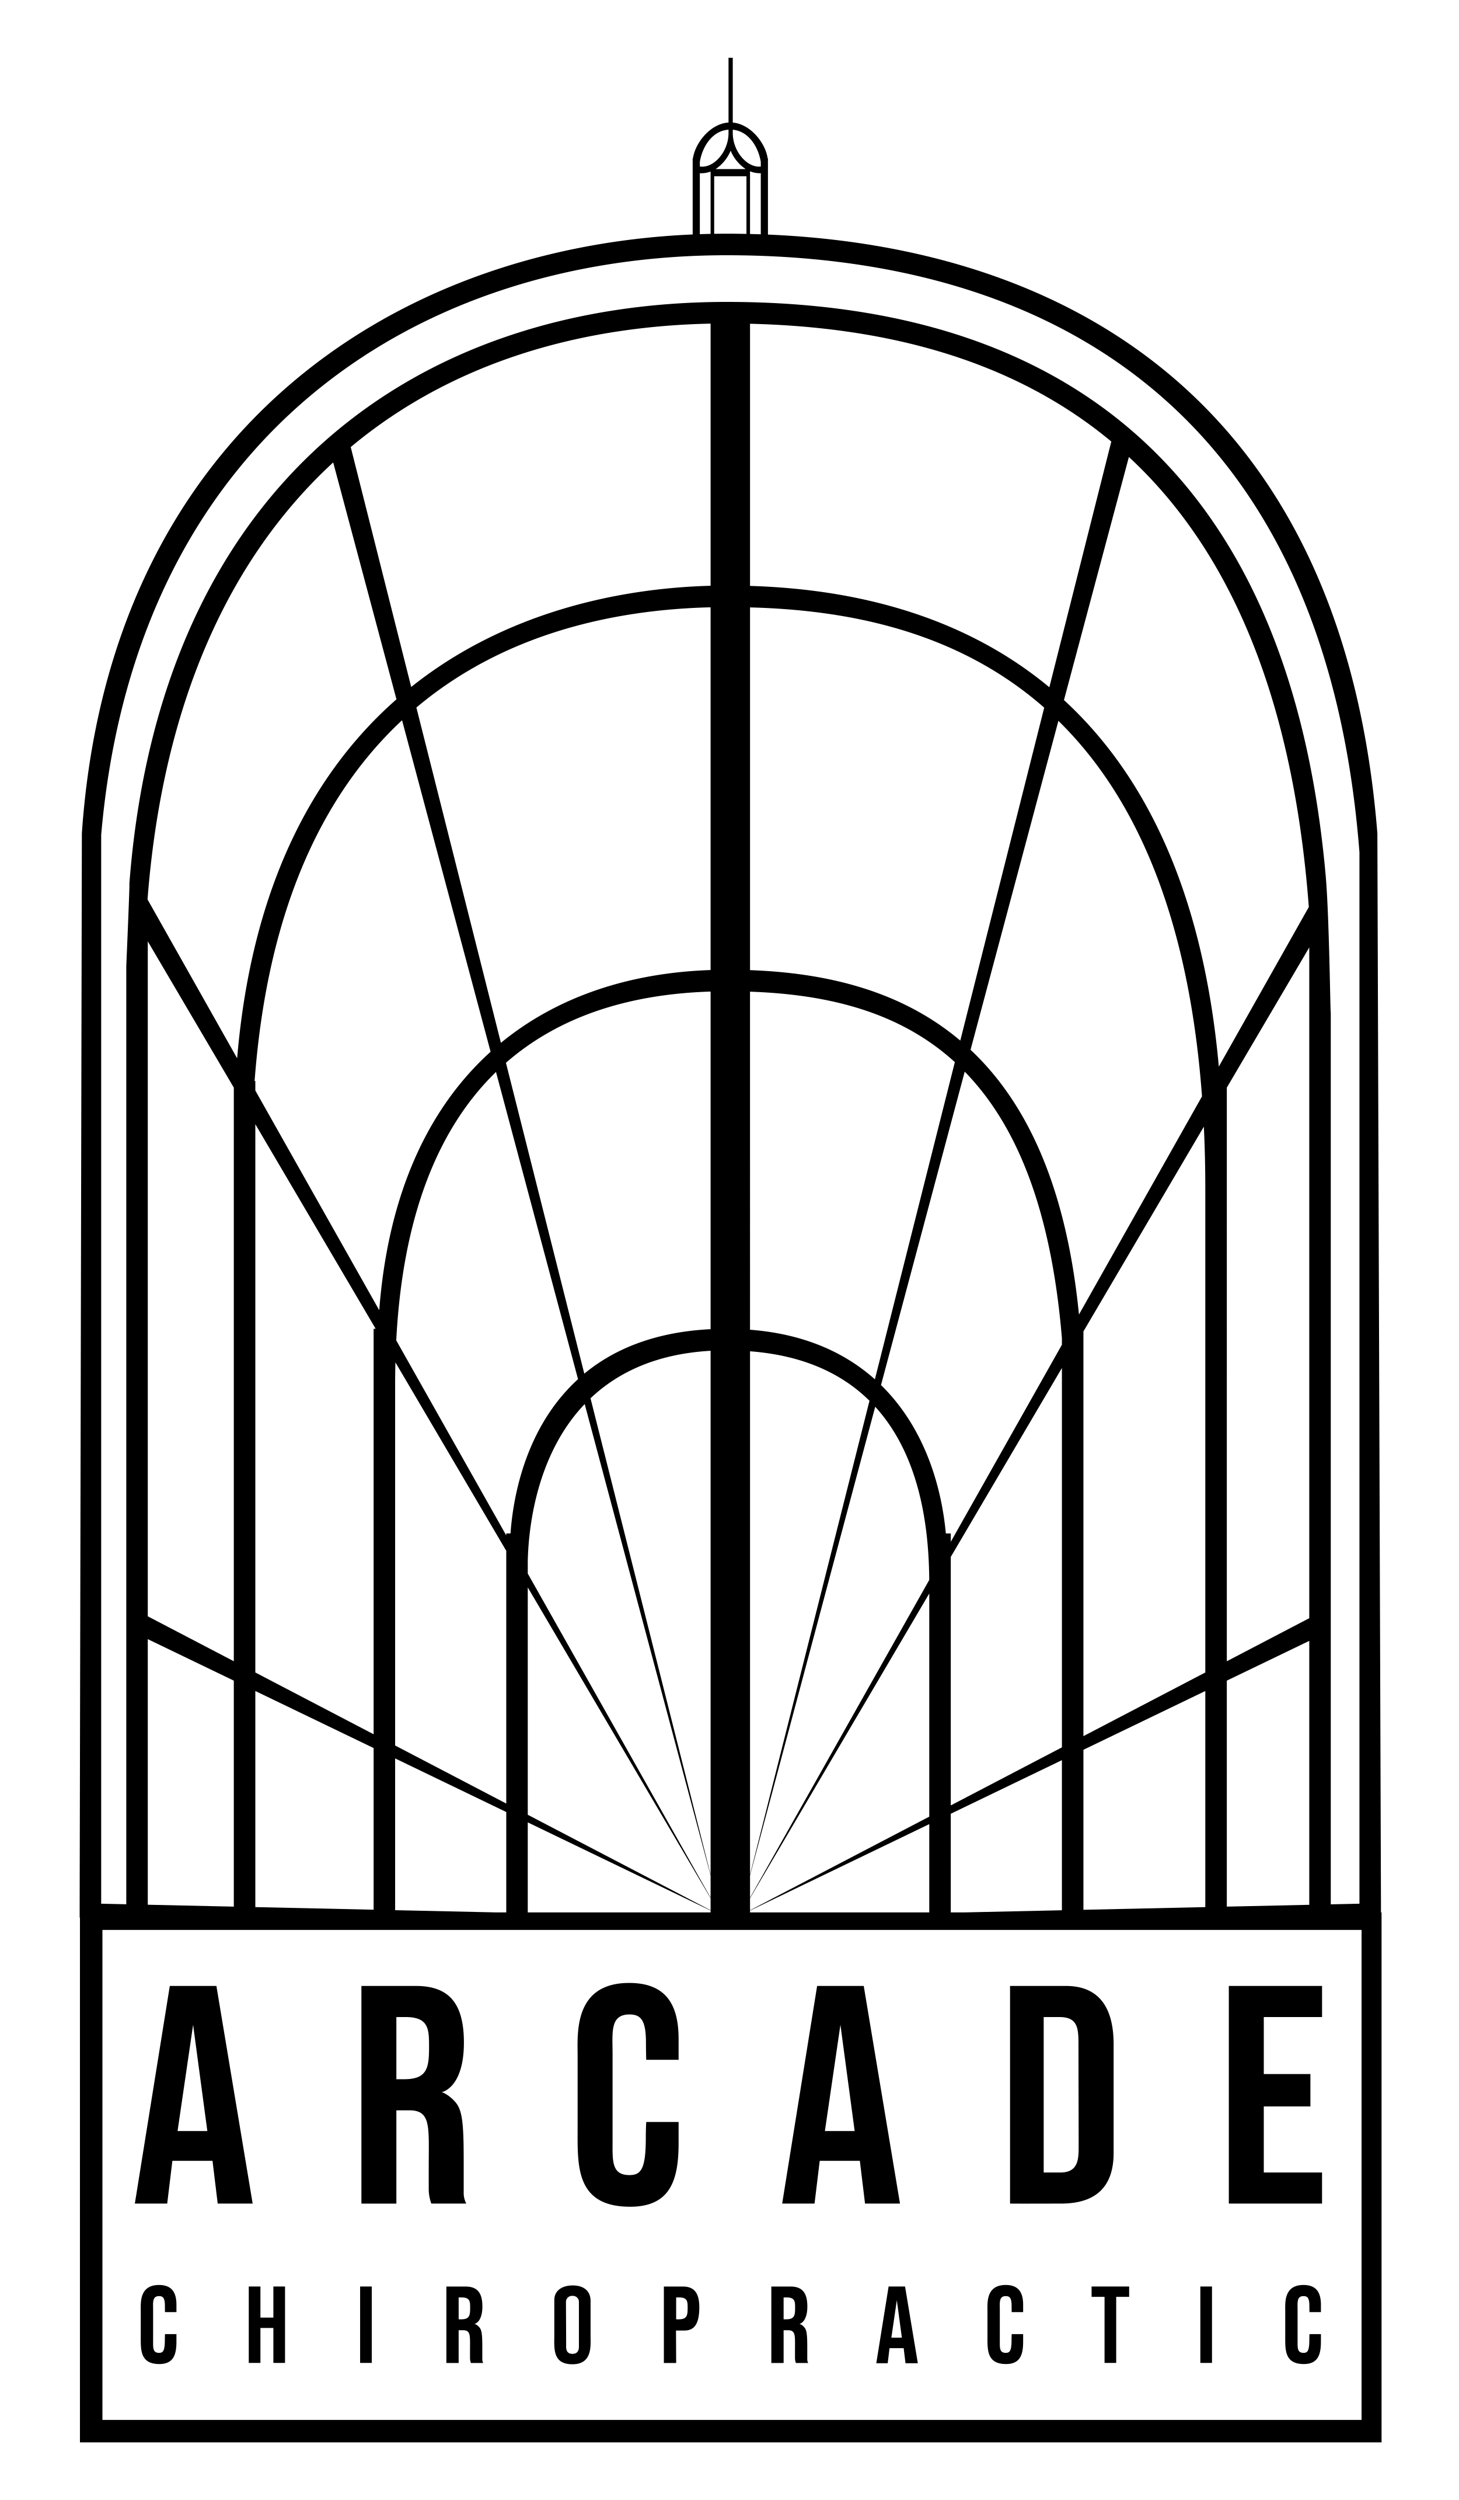 <svg xmlns="http://www.w3.org/2000/svg" width="584" height="1000" viewBox="0 0 584 1000">
  <defs>
    <style>
      .cls-1 {
        fill-rule: evenodd;
      }
    </style>
  </defs>
  <path id="Arcade_1" data-name="Arcade 1" class="cls-1" d="M271.626,823.95H258.67s-0.109-3.136-.109-6.825c0-8.915-1.962-11.312-6.592-11.312-7.938,0-6.772,7.348-6.772,16.064v34.2c0,8.066-.551,13.992,6.736,13.992,4.69,0,6.567-2.422,6.567-15.07,0-3.484.17-6.177,0.17-6.177h12.956v8.291c0,14.435-2.942,25.617-19.4,25.617-21.993,0-21.02-16.616-21.02-31.317V822.4c0-8.717-1.75-29.189,20.634-29.189,15.055,0,19.787,9.051,19.787,22.452v8.291ZM67.966,794.412H86.622l14.511,87.061H87.14l-2.073-17.1H69l-2.073,17.1H53.974Zm76.7,0h21.765c13.072,0,19.259,6.667,19.259,22.655,0,18.29-8.894,19.839-8.894,19.839s2.321,0.566,5.182,3.627c3.058,3.273,3.627,8.274,3.627,23.838v12.956a9.013,9.013,0,0,0,1.037,4.146H172.646a17.172,17.172,0,0,1-1.037-5.7v-8.81c0-16.168,1.055-22.8-7.773-22.8h-5.182v37.312H144.662V794.412Zm259.628,0h22.283c7.346,0,19.174,2.424,19.174,23.32v43.53c0,18.008-12.686,20.211-21.247,20.211-8.363,0-14.545.044-20.21,0V794.412Zm87.579,0h37.312v12.437h-23.32v22.8h18.656v12.955H505.861v26.429h23.32v12.438H491.869V794.412ZM158.654,806.849v24.874h3.109c9.158,0,9.974-4.416,9.978-12.725,0-7.239,0-12.149-9.46-12.149h-3.627Zm259.11,0v62.186H424.5c7.386,0,7.255-5.8,7.255-10.882,0-10.835-.069-28.474-0.069-40.935,0-6.437-.657-10.369-7.7-10.369h-6.218Zm-346.689,45.6H82.994l-5.7-42.494Zm158.156,61.76c4.147,0,7.156,1.982,7.156,6.174v13.945c0,3.88.864,11.416-7.252,11.416s-7.258-6.494-7.258-11.934V920.074C221.877,916.194,225.083,914.212,229.231,914.212Zm-129.654.427h4.664v12.437h5.182V914.639h4.664v30.575h-4.664V931.222h-5.182v13.992H99.577V914.639Zm44.567,0h4.664v30.575h-4.664V914.639Zm292.794,0h15.028v4.145h-5.182v26.43H442.12v-26.43h-5.182v-4.145Zm43.53,0h4.664v30.575h-4.664V914.639Zm-253.927,6.218c0,0.892.073,16.04,0.073,17.021s-0.336,3.708,2.518,3.708,2.591-2.693,2.591-3.451V920.921a2.366,2.366,0,0,0-2.5-2.524A2.411,2.411,0,0,0,226.541,920.857ZM327.075,794.412h18.656l14.51,87.061H346.249l-2.073-17.1H328.112l-2.073,17.1H313.083Zm3.11,58.04H342.1l-5.7-42.494ZM70.624,924.891H66.046s-0.039-1.108-.039-2.412c0-3.15-.693-4-2.329-4-2.805,0-2.393,2.6-2.393,5.677v12.085c0,2.85-.195,4.944,2.38,4.944,1.657,0,2.32-.856,2.32-5.325,0-1.231.06-2.183,0.06-2.183h4.578v2.93c0,5.1-1.039,9.051-6.855,9.051-7.771,0-7.427-5.871-7.427-11.065V924.342c0-3.08-.618-10.314,7.291-10.314,5.32,0,6.992,3.2,6.992,7.933v2.93Zm338.915,0h-4.578s-0.038-1.108-.038-2.412c0-3.15-.693-4-2.329-4-2.805,0-2.393,2.6-2.393,5.677v12.085c0,2.85-.2,4.944,2.38,4.944,1.657,0,2.32-.856,2.32-5.325,0-1.231.06-2.183,0.06-2.183h4.578v2.93c0,5.1-1.039,9.051-6.855,9.051-7.771,0-7.427-5.871-7.427-11.065V924.342c0-3.08-.618-10.314,7.291-10.314,5.319,0,6.991,3.2,6.991,7.933v2.93Zm119.191,0h-4.578s-0.039-1.108-.039-2.412c0-3.15-.693-4-2.329-4-2.8,0-2.393,2.6-2.393,5.677v12.085c0,2.85-.195,4.944,2.38,4.944,1.657,0,2.321-.856,2.321-5.325,0-1.231.06-2.183,0.06-2.183h4.578v2.93c0,5.1-1.04,9.051-6.856,9.051-7.771,0-7.427-5.871-7.427-11.065V924.342c0-3.08-.618-10.314,7.291-10.314,5.32,0,6.992,3.2,6.992,7.933v2.93ZM178.67,914.65h7.648c4.594,0,6.768,2.343,6.768,7.961,0,6.427-3.125,6.972-3.125,6.972a4.226,4.226,0,0,1,1.821,1.274c1.075,1.151,1.274,2.908,1.274,8.377v4.553a3.163,3.163,0,0,0,.365,1.457H188.5a6.025,6.025,0,0,1-.365-2v-3.1c0-5.682.371-8.013-2.731-8.013h-1.821v13.112H178.67V914.65Zm4.917,4.37v8.742h1.092c3.218,0,3.5-1.552,3.507-4.472,0-2.544,0-4.27-3.324-4.27h-1.275Zm125.156-4.37h7.648c4.594,0,6.768,2.343,6.768,7.961,0,6.427-3.125,6.972-3.125,6.972a4.219,4.219,0,0,1,1.821,1.274c1.075,1.151,1.274,2.908,1.274,8.377v4.553a3.163,3.163,0,0,0,.365,1.457h-4.917a6.04,6.04,0,0,1-.364-2v-3.1c0-5.682.37-8.013-2.732-8.013H313.66v13.112h-4.917V914.65Zm4.917,4.37v8.742h1.092c3.218,0,3.5-1.552,3.507-4.472,0-2.544,0-4.27-3.324-4.27H313.66Zm-47.929-4.37h7.648c4.594,0,6.538,2.764,6.538,8.28,0,8.235-3.1,9.328-6.218,9.328h-3.11l0.059,12.986h-4.917V914.65Zm4.917,4.37v8.742h1.092c3.218,0,3.5-1.552,3.507-4.472,0-2.544,0-4.27-3.325-4.27h-1.274Zm85.041-4.382h6.578l5.116,30.7h-4.934l-0.731-6.03h-5.664l-0.731,6.03h-4.567Zm1.1,20.464h4.2l-2.01-14.983Z"/>
  <path id="Shape_2_copy" data-name="Shape 2 copy" class="cls-1" d="M553,977H32V767.072H31.887v-5.745l0.881-427.995c10.95-159,123.263-234.32,244.49-239.545V63.322h0.117c0.86-6.042,6.847-13.827,14.232-14.312v-25.9h1.7V49.029c7.262,0.653,13.114,8.325,13.963,14.293h0.118V93.835C426,98.857,537.51,159.475,551.323,333.332l1.44,428V765H553V977ZM41,968H545V772H41V968ZM433.664,563.129V694.485l48.788-25.464v-193.5q0-12.889-.584-24.833l-48.2,81.9v30.542h0Zm90.4,84.172V378.99l-33,56.075V664.527Zm-33,24.98v90.4l33-.726V656.376Zm32.824-309.46c-6.507-86.009-32.68-143.581-72.024-180.018l-25.986,97.235c30.9,28.385,55.415,73.92,61.985,146.611ZM149.55,693.736V531.531h0.814L102.2,449.693V669.021ZM102.2,676.43v86.444l47.352,1.041V699.25Zm49.6-152.312c3.618-47.217,19.987-81.181,44.572-103.4l-35.44-132.608c-30.805,28.723-53.765,74.129-59.021,144.321H102.2v3.8Zm6.359,28.957V698.23l44.482,23.218V620.355L158.274,544.97C158.21,547.641,158.16,550.327,158.16,553.075Zm0.449-16.894L202.642,614.2v-0.8h1.7c1.162-16.2,6.678-43.174,27.031-61.7L198.533,428.8C175.043,451.638,161.152,486.994,158.609,536.181ZM202.642,765V724.836L158.16,703.4v60.706L198.855,765h3.787ZM93.589,455.411V435.065L59.15,376.552v270l34.438,17.975V455.411h0ZM59.15,655.685V761.927l34.438,0.757v-90.4ZM94.923,423.342c5.892-69.719,31.11-114.927,63.773-143.6l-25.325-94.759c-41.09,37.8-68.19,95.463-74.319,174.8ZM164.593,274.8c37.05-29.563,82.344-39.481,119.84-40.479V129.457C228.7,130.6,178.974,146.624,140.386,178.836Zm2.075,8.226L200.5,417.157c22.7-18.645,51.721-28.032,83.932-29.125v-145.1C245.135,243.876,201.529,253.679,166.668,283.029Zm35.846,142.108,31.369,124.357c11.748-9.709,28.031-16.679,50.55-17.8V396.645C250.972,397.686,223.33,406.942,202.514,425.137Zm33.852,134.2,48.067,190.558V540.34C262.487,541.577,247.139,549.131,236.366,559.336Zm-2.33,2.308c-19.96,20.91-22.527,51.181-22.784,62.83v4.979l73.181,129.662v-8.9Zm-22.784,73.34v90.957l73.181,38.2v-4.815Zm0,94V765h73.181v-0.747ZM348.034,560.329c-10.648-10.517-25.92-18.116-47.817-19.792V749.894ZM300.217,750.213v8.9l71.732-127.1c-0.141-19.9-3.275-49.162-21.625-69.293ZM350.2,551.755L382.2,424.867c-22.11-20.155-50.778-27.1-81.987-28.179V531.917C321.893,533.58,338.2,541.048,350.2,551.755Zm34.178-135.5,33.594-133.177c-36.168-31.787-81.214-39.136-117.752-40.106v145.1C329.772,389.147,360.106,395.768,384.375,416.258ZM352.644,554.046c16.339,15.976,23.979,38.247,25.952,59.35h1.976v3.345l44.483-78.814v-2.645c-4.367-52.39-18.523-85.748-38.907-106.6Zm19.319,83.376-71.746,121.9v4.815l71.746-37.448V637.422ZM300.217,234.376c34.448,1.05,81.315,8.578,119.81,40.546l24.8-98.3C406.2,144.5,356.17,130.852,300.217,129.511V234.376ZM482.452,676.43l-48.788,23.512v64.005l48.788-1.073V676.43ZM481.13,438.573C475.6,363.7,453.056,317.144,423.651,288.357L388.487,419.933c21.922,20.584,38.219,53.653,43.395,105.9ZM425.055,547.214l-44.483,75.579v99.4l44.483-23.218V547.214ZM371.963,729.677l-71.746,34.576V765h71.746V729.677Zm-80.356-677.8c-6.7.451-10.566,7.1-11.479,12.882v1.834c5.459,0.884,11.479-5.869,11.479-13.324V51.876ZM280.128,69.283v24.39q2.151-.073,4.305-0.12V68.629A10.512,10.512,0,0,1,280.128,69.283Zm12.331-9a16.48,16.48,0,0,1-6,7.344h12.011A16.469,16.469,0,0,1,292.459,60.287ZM285.868,70.5V93.529c1.673-.026,3.347-0.047,5.022-0.047,2.633,0,5.263.036,7.892,0.088V70.5H285.868Zm18.654-5.745c-0.91-5.7-4.684-12.257-11.211-12.866v1.376c0,7.333,5.825,13.982,11.211,13.358V64.758Zm0,4.533a10.535,10.535,0,0,1-4.305-.766V93.6q2.154,0.051,4.305.125V69.291ZM544.153,340.959C530.136,159.835,415.247,102.1,290.89,102.1,166.623,102.1,54.328,174.593,40.5,333.984V761.516l10.045,0.221V386.472h0s1.559-36.164,1.224-32.785C63.953,193.58,166.356,120.771,290.89,120.771c122.221,0,224.339,55.782,239.759,229.651,1.705,19.234,2.025,74.015,2.025,47.544v363.8l11.479-.253V340.959Zm-119.1,423.177V704.091l-44.483,21.437V765H385.8ZM51.765,353.687c-0.014.177-.031,0.35-0.044,0.527C51.739,353.976,51.753,353.812,51.765,353.687Zm480.909,44.275v0Z"/>
</svg>
